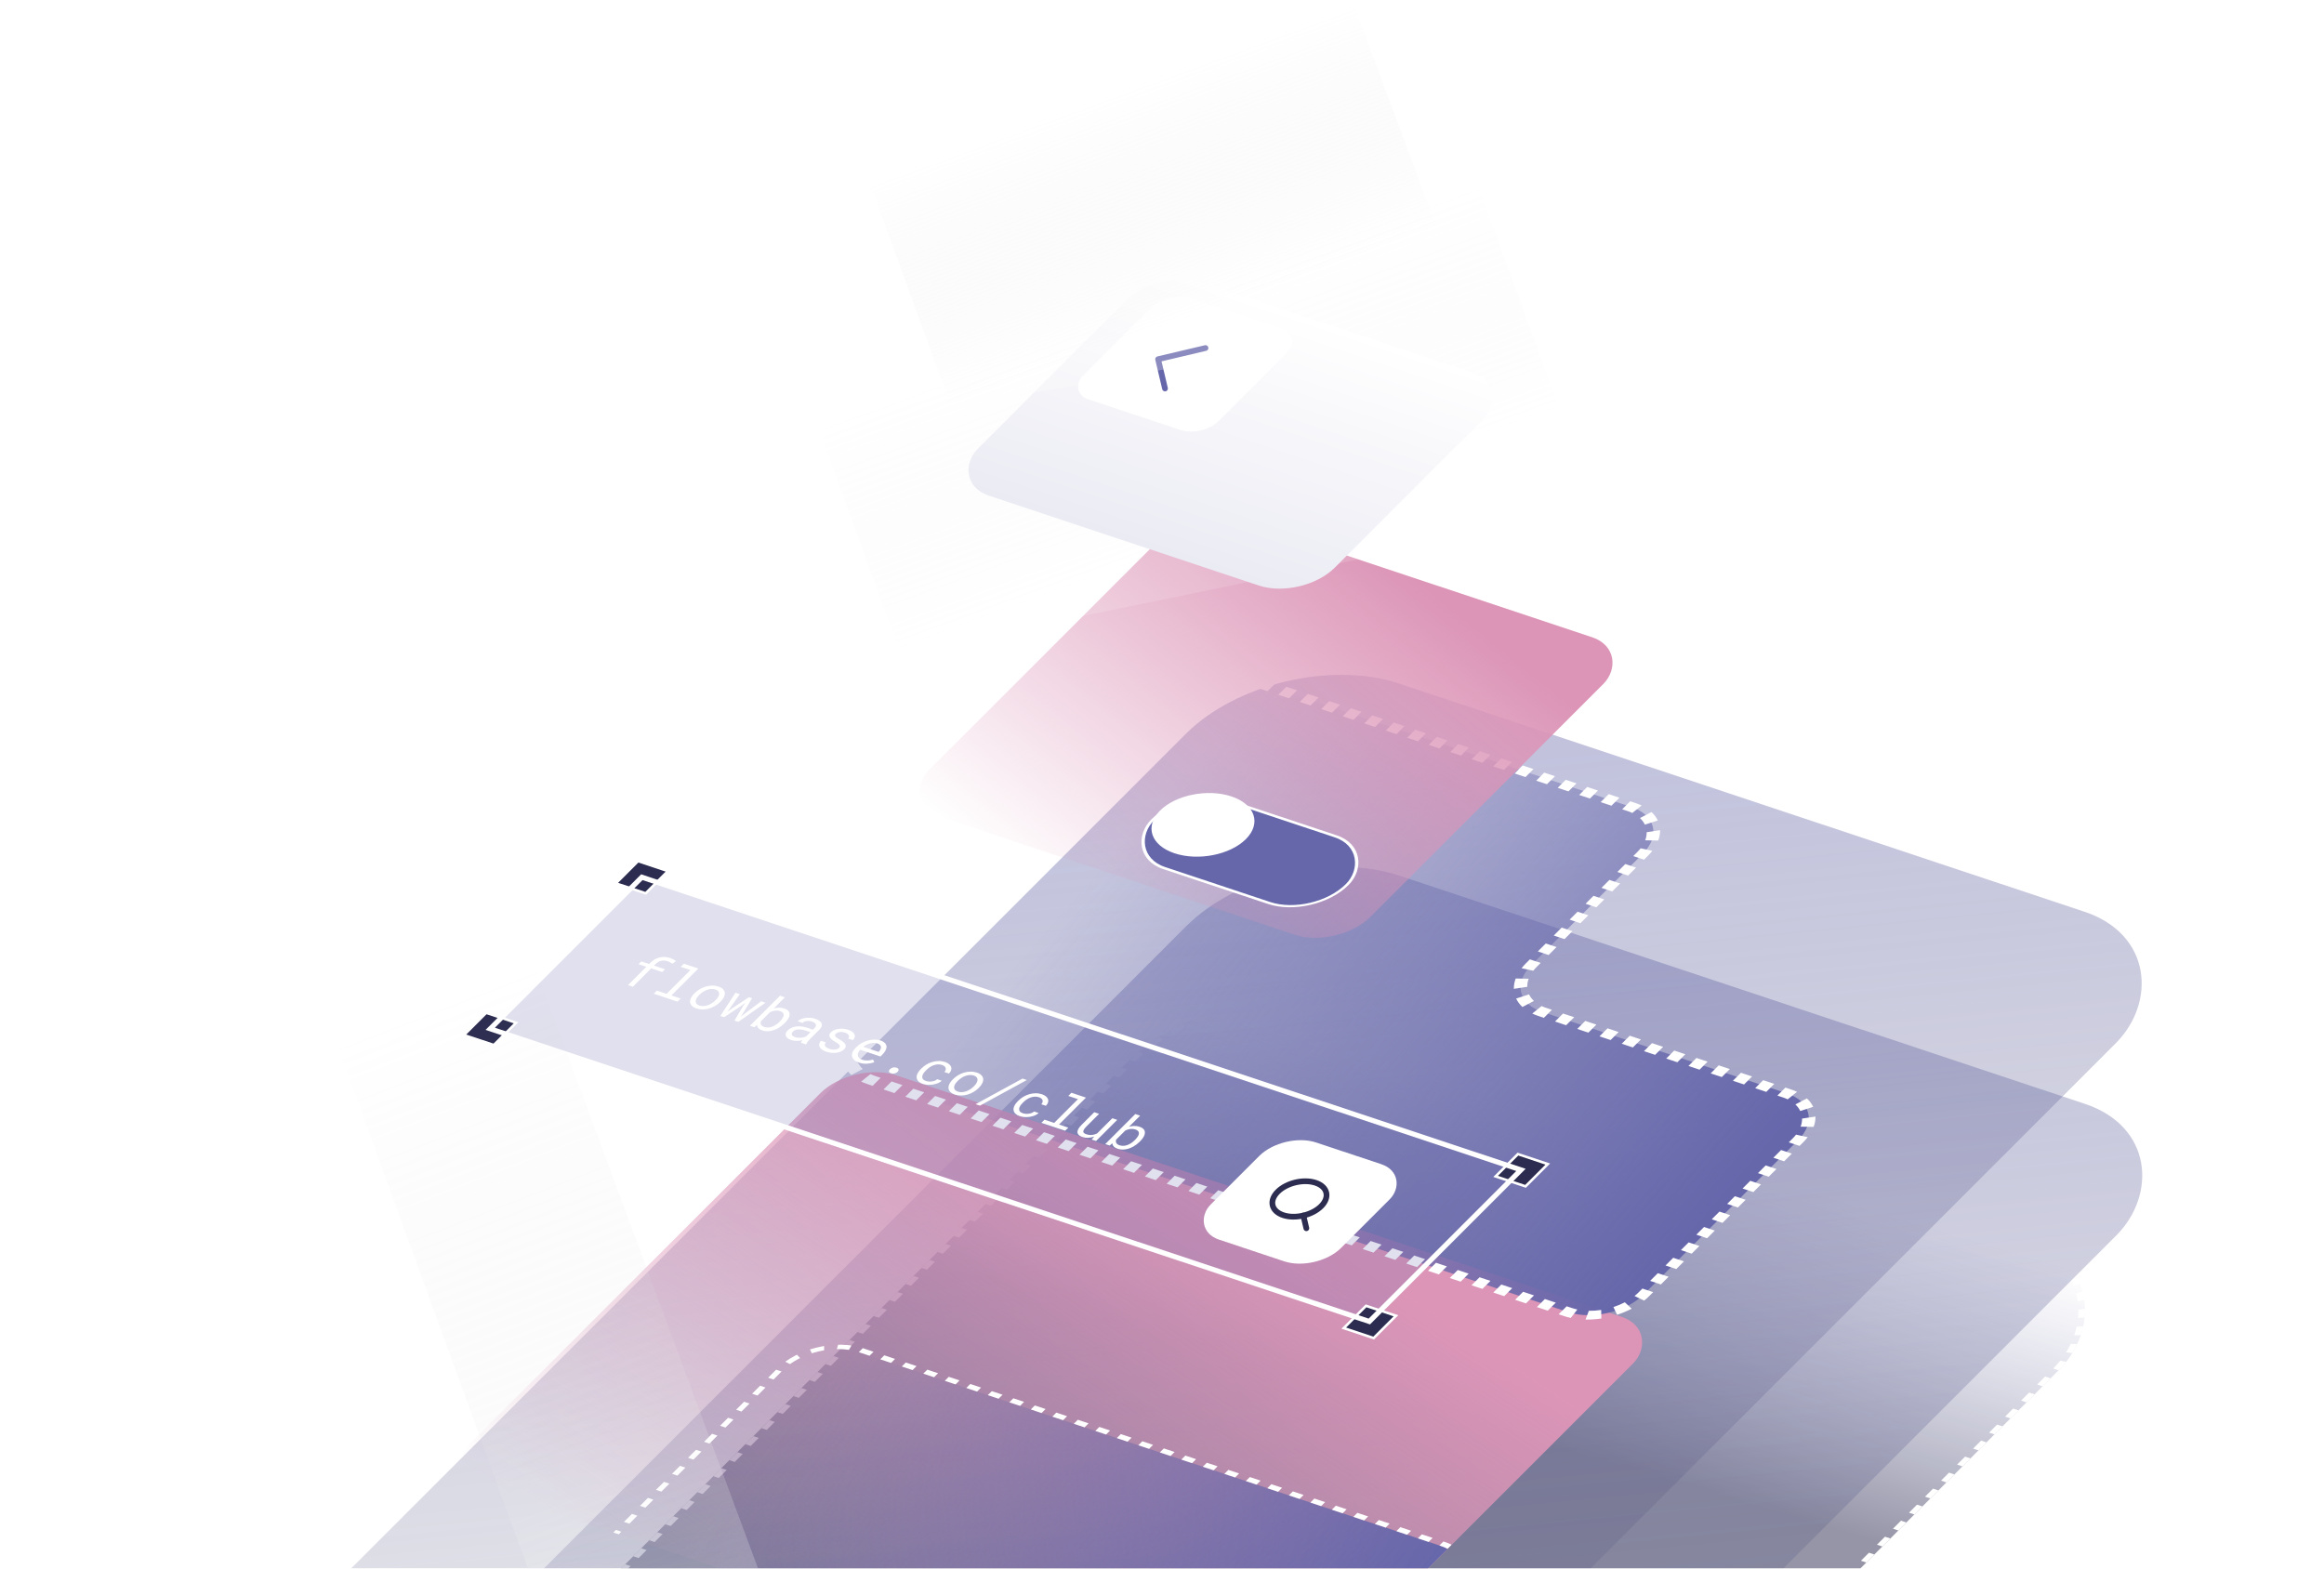 <svg width="400" height="270" viewBox="0 0 400 270" fill="none" xmlns="http://www.w3.org/2000/svg">
<g filter="url(#filter0_b_2_455)">
<rect width="168.629" height="282.744" rx="22.169" transform="matrix(0.949 0.316 -0.707 0.707 210.011 166.864)" fill="url(#paint0_linear_2_455)" fill-opacity="0.5"/>
<rect x="0.118" y="0.499" width="167.654" height="281.768" rx="21.681" transform="matrix(0.949 0.316 -0.707 0.707 210.37 166.973)" stroke="white" stroke-width="0.976" stroke-dasharray="1.95 1.95"/>
</g>
<g filter="url(#filter1_d_2_455)">
<g filter="url(#filter2_b_2_455)">
<rect width="168.629" height="282.744" rx="22.169" transform="matrix(0.949 0.316 -0.707 0.707 210.011 133.881)" fill="url(#paint1_linear_2_455)" fill-opacity="0.4"/>
</g>
</g>
<g filter="url(#filter3_d_2_455)">
<g filter="url(#filter4_b_2_455)">
<g clip-path="url(#clip0_2_455)">
<rect width="168.629" height="282.744" rx="22.169" transform="matrix(0.949 0.316 -0.707 0.707 210.011 100.898)" fill="url(#paint2_linear_2_455)" fill-opacity="0.4"/>
</g>
</g>
</g>
<g filter="url(#filter5_d_2_455)">
<g clip-path="url(#clip1_2_455)">
<rect width="147.357" height="100.745" rx="7.882" transform="matrix(0.949 0.316 -0.707 0.707 145.308 175.777)" fill="url(#paint3_linear_2_455)"/>
<g filter="url(#filter6_d_2_455)">
<rect width="121.432" height="63.309" rx="7.882" transform="matrix(0.949 0.316 -0.707 0.707 133.943 203.24)" fill="url(#paint4_linear_2_455)"/>
<rect x="-0.118" y="-0.499" width="122.408" height="64.285" rx="8.37" transform="matrix(0.949 0.316 -0.707 0.707 133.584 203.131)" stroke="white" stroke-width="0.976" stroke-dasharray="1.95 1.95"/>
</g>
</g>
</g>
<g filter="url(#filter7_d_2_455)">
<mask id="path-8-outside-1_2_455" maskUnits="userSpaceOnUse" x="135.304" y="94.953" width="207.602" height="115.795" fill="black">
<rect fill="white" x="135.304" y="94.953" width="207.602" height="115.795"/>
<path fill-rule="evenodd" clip-rule="evenodd" d="M277.846 127.474C280.925 124.397 280.074 120.788 275.944 119.412L213.056 98.466C208.926 97.091 203.081 98.47 200.002 101.547L143.169 158.333C140.09 161.41 140.942 165.02 145.072 166.395L265.02 206.346C269.15 207.721 274.994 206.342 278.074 203.265L304.593 176.767C307.673 173.69 306.821 170.081 302.691 168.705L260.587 154.682C256.457 153.306 255.605 149.697 258.685 146.62L277.846 127.474Z"/>
</mask>
<path fill-rule="evenodd" clip-rule="evenodd" d="M277.846 127.474C280.925 124.397 280.074 120.788 275.944 119.412L213.056 98.466C208.926 97.091 203.081 98.47 200.002 101.547L143.169 158.333C140.09 161.41 140.942 165.02 145.072 166.395L265.02 206.346C269.15 207.721 274.994 206.342 278.074 203.265L304.593 176.767C307.673 173.69 306.821 170.081 302.691 168.705L260.587 154.682C256.457 153.306 255.605 149.697 258.685 146.62L277.846 127.474Z" fill="url(#paint5_linear_2_455)"/>
<path d="M260.932 154.337C260.621 154.234 260.33 154.117 260.06 153.988L259.255 154.632C259.562 154.778 259.891 154.91 260.242 155.027L260.932 154.337ZM258.644 153.046C258.25 152.68 257.948 152.272 257.742 151.835L256.631 152.194C256.864 152.689 257.205 153.151 257.652 153.565L258.644 153.046ZM257.412 150.438C257.401 149.955 257.489 149.455 257.677 148.952L256.558 148.931C256.344 149.502 256.245 150.067 256.258 150.614L257.412 150.438ZM258.523 147.477C258.708 147.241 258.916 147.006 259.147 146.774L258.222 146.466C257.96 146.727 257.725 146.993 257.516 147.26L258.523 147.477ZM259.147 146.774L259.832 146.09L258.906 145.782L258.222 146.466L259.147 146.774ZM261.2 144.723L262.569 143.355L261.643 143.047L260.275 144.414L261.2 144.723ZM263.938 141.988L265.306 140.62L264.381 140.312L263.012 141.679L263.938 141.988ZM266.675 139.252L268.044 137.885L267.118 137.577L265.75 138.944L266.675 139.252ZM269.412 136.517L270.781 135.15L269.856 134.841L268.487 136.209L269.412 136.517ZM272.15 133.782L273.519 132.415L272.593 132.106L271.224 133.474L272.15 133.782ZM274.887 131.047L276.256 129.68L275.33 129.371L273.962 130.739L274.887 131.047ZM277.625 128.312L278.309 127.628L277.383 127.32L276.699 128.004L277.625 128.312ZM278.309 127.628C278.571 127.367 278.806 127.101 279.015 126.834L278.008 126.617C277.823 126.853 277.615 127.088 277.383 127.32L278.309 127.628ZM279.973 125.163C280.186 124.592 280.285 124.027 280.273 123.48L279.118 123.656C279.129 124.139 279.042 124.639 278.853 125.142L279.973 125.163ZM279.9 121.9C279.667 121.405 279.325 120.943 278.879 120.529L277.887 121.048C278.281 121.414 278.582 121.821 278.789 122.259L279.9 121.9ZM277.275 119.462C276.969 119.316 276.64 119.184 276.289 119.067L275.598 119.757C275.909 119.86 276.2 119.977 276.471 120.106L277.275 119.462ZM276.289 119.067L275.364 118.759L274.674 119.449L275.598 119.757L276.289 119.067ZM273.514 118.143L271.665 117.527L270.974 118.217L272.824 118.833L273.514 118.143ZM269.815 116.911L267.965 116.295L267.275 116.985L269.125 117.601L269.815 116.911ZM266.116 115.679L264.266 115.063L263.576 115.752L265.425 116.368L266.116 115.679ZM262.416 114.447L260.567 113.831L259.877 114.52L261.726 115.136L262.416 114.447ZM258.717 113.215L256.867 112.599L256.177 113.288L258.027 113.904L258.717 113.215ZM255.018 111.983L253.168 111.367L252.478 112.056L254.328 112.672L255.018 111.983ZM251.319 110.751L249.469 110.134L248.779 110.824L250.628 111.44L251.319 110.751ZM247.619 109.518L245.77 108.902L245.079 109.592L246.929 110.208L247.619 109.518ZM243.92 108.286L242.07 107.67L241.38 108.36L243.23 108.976L243.92 108.286ZM240.221 107.054L238.371 106.438L237.681 107.128L239.531 107.744L240.221 107.054ZM236.521 105.822L234.672 105.206L233.982 105.896L235.831 106.512L236.521 105.822ZM232.822 104.59L230.973 103.974L230.282 104.664L232.132 105.28L232.822 104.59ZM229.123 103.358L227.273 102.742L226.583 103.431L228.433 104.048L229.123 103.358ZM225.424 102.126L223.574 101.51L222.884 102.199L224.734 102.815L225.424 102.126ZM221.724 100.894L219.875 100.278L219.185 100.967L221.034 101.583L221.724 100.894ZM218.025 99.662L216.175 99.046L215.485 99.735L217.335 100.351L218.025 99.662ZM214.326 98.43L213.401 98.122L212.711 98.811L213.636 99.119L214.326 98.43ZM213.401 98.122C213.05 98.005 212.687 97.906 212.314 97.826L211.75 98.55C212.079 98.621 212.4 98.708 212.711 98.811L213.401 98.122ZM209.912 97.558C209.066 97.543 208.202 97.603 207.343 97.734L207.36 98.468C208.119 98.353 208.882 98.299 209.629 98.313L209.912 97.558ZM204.785 98.337C203.957 98.605 203.158 98.937 202.408 99.329L202.999 99.878C203.66 99.532 204.367 99.238 205.098 99.002L204.785 98.337ZM200.379 100.643C200.082 100.881 199.801 101.131 199.539 101.393L200.465 101.701C200.696 101.469 200.945 101.248 201.208 101.038L200.379 100.643ZM199.539 101.393L198.862 102.069L199.788 102.377L200.465 101.701L199.539 101.393ZM197.509 103.421L196.156 104.773L197.082 105.081L198.435 103.729L197.509 103.421ZM194.803 106.125L193.45 107.477L194.375 107.785L195.729 106.433L194.803 106.125ZM192.097 108.829L190.744 110.181L191.669 110.489L193.022 109.137L192.097 108.829ZM189.39 111.533L188.037 112.885L188.963 113.194L190.316 111.841L189.39 111.533ZM186.684 114.237L185.331 115.589L186.257 115.898L187.61 114.546L186.684 114.237ZM183.978 116.941L182.625 118.293L183.55 118.602L184.903 117.25L183.978 116.941ZM181.271 119.646L179.918 120.998L180.844 121.306L182.197 119.954L181.271 119.646ZM178.565 122.35L177.212 123.702L178.138 124.01L179.491 122.658L178.565 122.35ZM175.859 125.054L174.506 126.406L175.431 126.714L176.784 125.362L175.859 125.054ZM173.153 127.758L171.799 129.11L172.725 129.418L174.078 128.066L173.153 127.758ZM170.446 130.462L169.093 131.814L170.019 132.122L171.372 130.77L170.446 130.462ZM167.74 133.166L166.387 134.518L167.312 134.826L168.666 133.474L167.74 133.166ZM165.034 135.87L163.681 137.222L164.606 137.531L165.959 136.179L165.034 135.87ZM162.327 138.574L160.974 139.926L161.9 140.235L163.253 138.883L162.327 138.574ZM159.621 141.278L158.268 142.631L159.194 142.939L160.547 141.587L159.621 141.278ZM156.915 143.983L155.562 145.335L156.487 145.643L157.84 144.291L156.915 143.983ZM154.208 146.687L152.855 148.039L153.781 148.347L155.134 146.995L154.208 146.687ZM151.502 149.391L150.149 150.743L151.075 151.051L152.428 149.699L151.502 149.391ZM148.796 152.095L147.443 153.447L148.368 153.755L149.721 152.403L148.796 152.095ZM146.09 154.799L144.736 156.151L145.662 156.459L147.015 155.107L146.09 154.799ZM143.383 157.503L142.707 158.179L143.632 158.487L144.309 157.811L143.383 157.503ZM142.707 158.179C142.445 158.441 142.21 158.706 142.001 158.974L143.008 159.19C143.192 158.954 143.4 158.719 143.632 158.487L142.707 158.179ZM141.043 160.645C140.829 161.215 140.73 161.781 140.743 162.328L141.897 162.152C141.886 161.668 141.974 161.169 142.162 160.665L141.043 160.645ZM141.116 163.907C141.349 164.402 141.69 164.864 142.136 165.279L143.128 164.76C142.735 164.394 142.433 163.986 142.227 163.549L141.116 163.907ZM143.74 166.345C144.047 166.491 144.376 166.623 144.727 166.74L145.417 166.051C145.106 165.947 144.815 165.83 144.544 165.701L143.74 166.345ZM144.727 166.74L145.664 167.052L146.354 166.363L145.417 166.051L144.727 166.74ZM147.538 167.677L149.412 168.301L150.103 167.611L148.228 166.987L147.538 167.677ZM151.287 168.925L153.161 169.549L153.851 168.86L151.977 168.235L151.287 168.925ZM155.035 170.173L156.909 170.798L157.599 170.108L155.725 169.484L155.035 170.173ZM158.783 171.422L160.657 172.046L161.348 171.357L159.473 170.732L158.783 171.422ZM162.532 172.67L164.406 173.295L165.096 172.605L163.222 171.981L162.532 172.67ZM166.28 173.919L168.154 174.543L168.844 173.853L166.97 173.229L166.28 173.919ZM170.028 175.167L171.903 175.791L172.593 175.102L170.719 174.478L170.028 175.167ZM173.777 176.416L175.651 177.04L176.341 176.35L174.467 175.726L173.777 176.416ZM177.525 177.664L179.399 178.288L180.089 177.599L178.215 176.975L177.525 177.664ZM181.274 178.913L183.148 179.537L183.838 178.847L181.964 178.223L181.274 178.913ZM185.022 180.161L186.896 180.785L187.586 180.096L185.712 179.471L185.022 180.161ZM188.77 181.409L190.644 182.034L191.335 181.344L189.46 180.72L188.77 181.409ZM192.519 182.658L194.393 183.282L195.083 182.593L193.209 181.968L192.519 182.658ZM196.267 183.906L198.141 184.531L198.831 183.841L196.957 183.217L196.267 183.906ZM200.015 185.155L201.89 185.779L202.58 185.089L200.705 184.465L200.015 185.155ZM203.764 186.403L205.638 187.027L206.328 186.338L204.454 185.714L203.764 186.403ZM207.512 187.652L209.386 188.276L210.076 187.586L208.202 186.962L207.512 187.652ZM211.26 188.9L213.135 189.524L213.825 188.835L211.951 188.211L211.26 188.9ZM215.009 190.149L216.883 190.773L217.573 190.083L215.699 189.459L215.009 190.149ZM218.757 191.397L220.631 192.021L221.321 191.332L219.447 190.707L218.757 191.397ZM222.506 192.645L224.38 193.27L225.07 192.58L223.196 191.956L222.506 192.645ZM226.254 193.894L228.128 194.518L228.818 193.829L226.944 193.204L226.254 193.894ZM230.002 195.142L231.876 195.767L232.567 195.077L230.692 194.453L230.002 195.142ZM233.751 196.391L235.625 197.015L236.315 196.325L234.441 195.701L233.751 196.391ZM237.499 197.639L239.373 198.263L240.063 197.574L238.189 196.95L237.499 197.639ZM241.247 198.888L243.122 199.512L243.812 198.822L241.937 198.198L241.247 198.888ZM244.996 200.136L246.87 200.76L247.56 200.071L245.686 199.447L244.996 200.136ZM248.744 201.385L250.618 202.009L251.308 201.319L249.434 200.695L248.744 201.385ZM252.492 202.633L254.367 203.257L255.057 202.568L253.183 201.943L252.492 202.633ZM256.241 203.881L258.115 204.506L258.805 203.816L256.931 203.192L256.241 203.881ZM259.989 205.13L261.863 205.754L262.554 205.065L260.679 204.44L259.989 205.13ZM263.738 206.378L264.675 206.69L265.365 206.001L264.428 205.689L263.738 206.378ZM264.675 206.69C265.026 206.807 265.389 206.906 265.761 206.986L266.326 206.262C265.997 206.191 265.676 206.104 265.365 206.001L264.675 206.69ZM268.164 207.254C269.01 207.269 269.873 207.209 270.733 207.078L270.716 206.344C269.956 206.459 269.193 206.513 268.447 206.499L268.164 207.254ZM273.291 206.475C274.118 206.207 274.918 205.875 275.667 205.483L275.077 204.934C274.415 205.28 273.709 205.574 272.978 205.81L273.291 206.475ZM277.697 204.169C277.994 203.931 278.275 203.681 278.537 203.419L277.611 203.111C277.379 203.343 277.131 203.564 276.868 203.774L277.697 204.169ZM278.537 203.419L279.2 202.757L278.274 202.449L277.611 203.111L278.537 203.419ZM280.526 201.432L281.852 200.107L280.926 199.799L279.6 201.124L280.526 201.432ZM283.178 198.782L284.504 197.457L283.578 197.149L282.252 198.474L283.178 198.782ZM285.83 196.132L287.155 194.807L286.23 194.499L284.904 195.824L285.83 196.132ZM288.481 193.483L289.807 192.158L288.882 191.849L287.556 193.174L288.481 193.483ZM291.133 190.833L292.459 189.508L291.534 189.2L290.208 190.525L291.133 190.833ZM293.785 188.183L295.111 186.858L294.186 186.55L292.86 187.875L293.785 188.183ZM296.437 185.533L297.763 184.208L296.838 183.9L295.512 185.225L296.437 185.533ZM299.089 182.883L300.415 181.559L299.489 181.25L298.164 182.575L299.089 182.883ZM301.741 180.234L303.067 178.909L302.141 178.6L300.815 179.925L301.741 180.234ZM304.393 177.584L305.056 176.921L304.13 176.613L303.467 177.276L304.393 177.584ZM305.056 176.921C305.318 176.66 305.553 176.394 305.762 176.127L304.755 175.91C304.57 176.147 304.362 176.381 304.13 176.613L305.056 176.921ZM306.72 174.456C306.933 173.886 307.032 173.32 307.02 172.773L305.865 172.949C305.876 173.432 305.789 173.932 305.6 174.435L306.72 174.456ZM306.647 171.193C306.414 170.698 306.072 170.237 305.626 169.822L304.634 170.341C305.028 170.707 305.33 171.115 305.536 171.552L306.647 171.193ZM304.022 168.756C303.716 168.61 303.387 168.477 303.036 168.36L302.346 169.05C302.657 169.154 302.948 169.271 303.218 169.4L304.022 168.756ZM303.036 168.36L302.079 168.042L301.389 168.731L302.346 169.05L303.036 168.36ZM300.165 167.404L298.251 166.767L297.561 167.456L299.475 168.094L300.165 167.404ZM296.337 166.129L294.424 165.492L293.734 166.182L295.647 166.819L296.337 166.129ZM292.51 164.855L290.596 164.217L289.906 164.907L291.82 165.544L292.51 164.855ZM288.682 163.58L286.768 162.942L286.078 163.632L287.992 164.269L288.682 163.58ZM284.855 162.305L282.941 161.668L282.251 162.357L284.165 162.995L284.855 162.305ZM281.027 161.03L279.113 160.393L278.423 161.082L280.337 161.72L281.027 161.03ZM277.199 159.755L275.286 159.118L274.596 159.807L276.509 160.445L277.199 159.755ZM273.372 158.48L271.458 157.843L270.768 158.533L272.682 159.17L273.372 158.48ZM269.544 157.206L267.63 156.568L266.94 157.258L268.854 157.895L269.544 157.206ZM265.717 155.931L263.803 155.293L263.113 155.983L265.027 156.62L265.717 155.931ZM261.889 154.656L260.932 154.337L260.242 155.027L261.199 155.346L261.889 154.656ZM261.277 153.992C260.986 153.896 260.714 153.786 260.462 153.666L258.853 154.954C259.178 155.108 259.526 155.248 259.897 155.372L261.277 153.992ZM259.14 152.787C258.772 152.445 258.49 152.064 258.298 151.656L256.075 152.374C256.322 152.897 256.683 153.386 257.156 153.825L259.14 152.787ZM257.99 150.351C257.979 149.899 258.061 149.432 258.237 148.962L255.998 148.921C255.772 149.525 255.668 150.123 255.681 150.702L257.99 150.351ZM259.027 147.585C259.199 147.364 259.393 147.145 259.61 146.928L257.759 146.312C257.482 146.588 257.233 146.869 257.012 147.152L259.027 147.585ZM259.61 146.928L260.295 146.244L258.443 145.628L257.759 146.312L259.61 146.928ZM261.663 144.877L263.032 143.509L261.181 142.893L259.812 144.26L261.663 144.877ZM264.401 142.142L265.769 140.774L263.918 140.158L262.549 141.525L264.401 142.142ZM267.138 139.407L268.507 138.039L266.655 137.422L265.287 138.79L267.138 139.407ZM269.875 136.672L271.244 135.304L269.393 134.687L268.024 136.055L269.875 136.672ZM272.613 133.936L273.981 132.569L272.13 131.952L270.761 133.32L272.613 133.936ZM275.35 131.201L276.719 129.834L274.867 129.217L273.499 130.585L275.35 131.201ZM278.087 128.466L278.772 127.782L276.92 127.166L276.236 127.85L278.087 128.466ZM278.772 127.782C279.048 127.506 279.297 127.225 279.518 126.942L277.504 126.509C277.332 126.73 277.137 126.949 276.92 127.166L278.772 127.782ZM280.532 125.173C280.759 124.569 280.863 123.971 280.85 123.392L278.541 123.743C278.551 124.195 278.47 124.662 278.294 125.132L280.532 125.173ZM280.455 121.72C280.209 121.197 279.847 120.708 279.375 120.269L277.391 121.307C277.759 121.649 278.04 122.03 278.233 122.438L280.455 121.72ZM277.677 119.14C277.353 118.986 277.005 118.846 276.634 118.722L275.253 120.102C275.544 120.198 275.816 120.308 276.069 120.428L277.677 119.14ZM276.634 118.722L275.709 118.414L274.329 119.794L275.253 120.102L276.634 118.722ZM273.859 117.798L272.01 117.182L270.629 118.561L272.479 119.177L273.859 117.798ZM270.16 116.566L268.31 115.95L266.93 117.329L268.78 117.945L270.16 116.566ZM266.461 115.334L264.611 114.718L263.231 116.097L265.08 116.713L266.461 115.334ZM262.761 114.102L260.912 113.486L259.532 114.865L261.381 115.481L262.761 114.102ZM259.062 112.87L257.213 112.254L255.832 113.633L257.682 114.249L259.062 112.87ZM255.363 111.638L253.513 111.022L252.133 112.401L253.983 113.017L255.363 111.638ZM251.664 110.406L249.814 109.79L248.434 111.169L250.283 111.785L251.664 110.406ZM247.964 109.174L246.115 108.558L244.734 109.937L246.584 110.553L247.964 109.174ZM244.265 107.942L242.415 107.325L241.035 108.705L242.885 109.321L244.265 107.942ZM240.566 106.709L238.716 106.093L237.336 107.473L239.186 108.089L240.566 106.709ZM236.867 105.477L235.017 104.861L233.637 106.24L235.486 106.857L236.867 105.477ZM233.167 104.245L231.318 103.629L229.937 105.008L231.787 105.624L233.167 104.245ZM229.468 103.013L227.618 102.397L226.238 103.776L228.088 104.392L229.468 103.013ZM225.769 101.781L223.919 101.165L222.539 102.544L224.388 103.16L225.769 101.781ZM222.069 100.549L220.22 99.933L218.84 101.312L220.689 101.928L222.069 100.549ZM218.37 99.317L216.521 98.701L215.14 100.08L216.99 100.696L218.37 99.317ZM214.671 98.085L213.746 97.777L212.366 99.156L213.291 99.464L214.671 98.085ZM213.746 97.777C213.375 97.653 212.991 97.549 212.597 97.465L211.467 98.912C211.775 98.978 212.075 99.059 212.366 99.156L213.746 97.777ZM210.053 97.181C209.158 97.164 208.244 97.228 207.335 97.366L207.368 98.836C208.078 98.728 208.791 98.678 209.487 98.691L210.053 97.181ZM204.628 98.005C203.753 98.288 202.906 98.639 202.113 99.054L203.294 100.152C203.912 99.829 204.572 99.555 205.255 99.334L204.628 98.005ZM199.965 100.445C199.65 100.697 199.353 100.962 199.076 101.239L200.927 101.855C201.144 101.638 201.377 101.432 201.622 101.235L199.965 100.445ZM199.076 101.239L198.4 101.915L200.251 102.531L200.927 101.855L199.076 101.239ZM197.046 103.267L195.693 104.619L197.545 105.235L198.898 103.883L197.046 103.267ZM194.34 105.971L192.987 107.323L194.838 107.939L196.191 106.587L194.34 105.971ZM191.634 108.675L190.281 110.027L192.132 110.644L193.485 109.292L191.634 108.675ZM188.928 111.379L187.574 112.731L189.426 113.348L190.779 111.996L188.928 111.379ZM186.221 114.083L184.868 115.435L186.719 116.052L188.073 114.7L186.221 114.083ZM183.515 116.787L182.162 118.139L184.013 118.756L185.366 117.404L183.515 116.787ZM180.809 119.491L179.456 120.843L181.307 121.46L182.66 120.108L180.809 119.491ZM178.102 122.196L176.749 123.548L178.6 124.164L179.954 122.812L178.102 122.196ZM175.396 124.9L174.043 126.252L175.894 126.868L177.247 125.516L175.396 124.9ZM172.69 127.604L171.337 128.956L173.188 129.572L174.541 128.22L172.69 127.604ZM169.983 130.308L168.63 131.66L170.482 132.276L171.835 130.924L169.983 130.308ZM167.277 133.012L165.924 134.364L167.775 134.981L169.128 133.629L167.277 133.012ZM164.571 135.716L163.218 137.068L165.069 137.685L166.422 136.333L164.571 135.716ZM161.865 138.42L160.511 139.772L162.363 140.389L163.716 139.037L161.865 138.42ZM159.158 141.124L157.805 142.476L159.656 143.093L161.009 141.741L159.158 141.124ZM156.452 143.828L155.099 145.18L156.95 145.797L158.303 144.445L156.452 143.828ZM153.746 146.533L152.392 147.885L154.244 148.501L155.597 147.149L153.746 146.533ZM151.039 149.237L149.686 150.589L151.537 151.205L152.891 149.853L151.039 149.237ZM148.333 151.941L146.98 153.293L148.831 153.909L150.184 152.557L148.333 151.941ZM145.627 154.645L144.274 155.997L146.125 156.614L147.478 155.261L145.627 154.645ZM142.92 157.349L142.244 158.025L144.095 158.642L144.772 157.966L142.92 157.349ZM142.244 158.025C141.967 158.302 141.718 158.582 141.497 158.866L143.512 159.299C143.684 159.078 143.878 158.858 144.095 158.642L142.244 158.025ZM140.483 160.634C140.257 161.238 140.152 161.837 140.166 162.415L142.474 162.064C142.464 161.612 142.546 161.146 142.722 160.676L140.483 160.634ZM140.56 164.087C140.807 164.61 141.168 165.099 141.64 165.538L143.625 164.5C143.257 164.159 142.975 163.778 142.782 163.369L140.56 164.087ZM143.338 166.667C143.663 166.821 144.011 166.961 144.382 167.085L145.762 165.706C145.471 165.609 145.199 165.5 144.946 165.379L143.338 166.667ZM144.382 167.085L145.319 167.397L146.699 166.018L145.762 165.706L144.382 167.085ZM147.193 168.021L149.067 168.646L150.448 167.266L148.573 166.642L147.193 168.021ZM150.941 169.27L152.816 169.894L154.196 168.515L152.322 167.891L150.941 169.27ZM154.69 170.518L156.564 171.142L157.944 169.763L156.07 169.139L154.69 170.518ZM158.438 171.767L160.312 172.391L161.693 171.012L159.818 170.387L158.438 171.767ZM162.187 173.015L164.061 173.639L165.441 172.26L163.567 171.636L162.187 173.015ZM165.935 174.264L167.809 174.888L169.189 173.509L167.315 172.884L165.935 174.264ZM169.683 175.512L171.558 176.136L172.938 174.757L171.064 174.133L169.683 175.512ZM173.432 176.76L175.306 177.385L176.686 176.006L174.812 175.381L173.432 176.76ZM177.18 178.009L179.054 178.633L180.435 177.254L178.56 176.63L177.18 178.009ZM180.928 179.257L182.803 179.882L184.183 178.502L182.309 177.878L180.928 179.257ZM184.677 180.506L186.551 181.13L187.931 179.751L186.057 179.127L184.677 180.506ZM188.425 181.754L190.299 182.378L191.68 180.999L189.805 180.375L188.425 181.754ZM192.174 183.003L194.048 183.627L195.428 182.248L193.554 181.624L192.174 183.003ZM195.922 184.251L197.796 184.875L199.176 183.496L197.302 182.872L195.922 184.251ZM199.67 185.5L201.544 186.124L202.925 184.745L201.051 184.12L199.67 185.5ZM203.419 186.748L205.293 187.372L206.673 185.993L204.799 185.369L203.419 186.748ZM207.167 187.996L209.041 188.621L210.421 187.242L208.547 186.617L207.167 187.996ZM210.915 189.245L212.79 189.869L214.17 188.49L212.296 187.866L210.915 189.245ZM214.664 190.493L216.538 191.118L217.918 189.738L216.044 189.114L214.664 190.493ZM218.412 191.742L220.286 192.366L221.667 190.987L219.792 190.363L218.412 191.742ZM222.16 192.99L224.035 193.614L225.415 192.235L223.541 191.611L222.16 192.99ZM225.909 194.239L227.783 194.863L229.163 193.484L227.289 192.86L225.909 194.239ZM229.657 195.487L231.531 196.111L232.912 194.732L231.037 194.108L229.657 195.487ZM233.406 196.736L235.28 197.36L236.66 195.981L234.786 195.356L233.406 196.736ZM237.154 197.984L239.028 198.608L240.408 197.229L238.534 196.605L237.154 197.984ZM240.902 199.232L242.776 199.857L244.157 198.478L242.283 197.853L240.902 199.232ZM244.651 200.481L246.525 201.105L247.905 199.726L246.031 199.102L244.651 200.481ZM248.399 201.729L250.273 202.354L251.653 200.974L249.779 200.35L248.399 201.729ZM252.147 202.978L254.022 203.602L255.402 202.223L253.528 201.599L252.147 202.978ZM255.896 204.226L257.77 204.85L259.15 203.471L257.276 202.847L255.896 204.226ZM259.644 205.475L261.518 206.099L262.899 204.72L261.024 204.096L259.644 205.475ZM263.392 206.723L264.33 207.035L265.71 205.656L264.773 205.344L263.392 206.723ZM264.33 207.035C264.701 207.159 265.085 207.263 265.479 207.348L266.608 205.9C266.301 205.834 266.001 205.753 265.71 205.656L264.33 207.035ZM268.023 207.631C268.918 207.648 269.832 207.584 270.741 207.446L270.708 205.976C269.998 206.084 269.285 206.134 268.588 206.121L268.023 207.631ZM273.448 206.807C274.323 206.524 275.169 206.173 275.963 205.758L274.781 204.66C274.164 204.983 273.504 205.257 272.821 205.478L273.448 206.807ZM278.111 204.367C278.426 204.115 278.723 203.85 278.999 203.573L277.148 202.957C276.931 203.174 276.699 203.38 276.454 203.577L278.111 204.367ZM278.999 203.573L279.662 202.911L277.811 202.294L277.148 202.957L278.999 203.573ZM280.988 201.586L282.314 200.261L280.463 199.645L279.137 200.97L280.988 201.586ZM283.64 198.936L284.966 197.611L283.115 196.995L281.789 198.32L283.64 198.936ZM286.292 196.287L287.618 194.962L285.767 194.345L284.441 195.67L286.292 196.287ZM288.944 193.637L290.27 192.312L288.419 191.695L287.093 193.02L288.944 193.637ZM291.596 190.987L292.922 189.662L291.071 189.045L289.745 190.37L291.596 190.987ZM294.248 188.337L295.574 187.012L293.723 186.396L292.397 187.721L294.248 188.337ZM296.9 185.687L298.226 184.362L296.375 183.746L295.049 185.071L296.9 185.687ZM299.552 183.038L300.878 181.713L299.027 181.096L297.701 182.421L299.552 183.038ZM302.204 180.388L303.53 179.063L301.679 178.446L300.353 179.771L302.204 180.388ZM304.856 177.738L305.519 177.076L303.668 176.459L303.005 177.121L304.856 177.738ZM305.519 177.076C305.796 176.799 306.044 176.518 306.265 176.235L304.251 175.802C304.079 176.023 303.884 176.242 303.668 176.459L305.519 177.076ZM307.279 174.466C307.506 173.862 307.61 173.264 307.597 172.685L305.288 173.037C305.298 173.488 305.217 173.955 305.041 174.425L307.279 174.466ZM307.203 171.014C306.956 170.49 306.595 170.001 306.122 169.563L304.138 170.6C304.506 170.942 304.787 171.323 304.98 171.732L307.203 171.014ZM304.424 168.434C304.1 168.279 303.752 168.139 303.381 168.016L302.001 169.395C302.291 169.492 302.563 169.601 302.816 169.722L304.424 168.434ZM303.381 168.016L302.424 167.697L301.044 169.076L302.001 169.395L303.381 168.016ZM300.51 167.06L298.596 166.422L297.216 167.801L299.13 168.439L300.51 167.06ZM296.683 165.785L294.769 165.147L293.388 166.526L295.302 167.164L296.683 165.785ZM292.855 164.51L290.941 163.872L289.561 165.252L291.475 165.889L292.855 164.51ZM289.027 163.235L287.114 162.598L285.733 163.977L287.647 164.614L289.027 163.235ZM285.2 161.96L283.286 161.323L281.906 162.702L283.819 163.339L285.2 161.96ZM281.372 160.685L279.458 160.048L278.078 161.427L279.992 162.065L281.372 160.685ZM277.545 159.411L275.631 158.773L274.25 160.152L276.164 160.79L277.545 159.411ZM273.717 158.136L271.803 157.498L270.423 158.877L272.337 159.515L273.717 158.136ZM269.889 156.861L267.976 156.223L266.595 157.603L268.509 158.24L269.889 156.861ZM266.062 155.586L264.148 154.949L262.768 156.328L264.681 156.965L266.062 155.586ZM262.234 154.311L261.277 153.992L259.897 155.372L260.854 155.69L262.234 154.311Z" fill="white" mask="url(#path-8-outside-1_2_455)"/>
</g>
<g filter="url(#filter8_d_2_455)">
<rect width="80.042" height="72.427" rx="7.882" transform="matrix(0.949 0.316 -0.707 0.707 203.114 62.5)" fill="url(#paint6_linear_2_455)"/>
<g filter="url(#filter9_d_2_455)">
<rect x="0.059" y="0.249" width="35.272" height="16.226" rx="8.113" transform="matrix(0.949 0.316 -0.707 0.707 201.815 108.829)" fill="#6667AB" stroke="white" stroke-width="0.488"/>
</g>
<g filter="url(#filter10_d_2_455)">
<ellipse rx="7.781" ry="6.924" transform="matrix(0.949 0.316 -0.707 0.707 204.613 116.62)" fill="white"/>
</g>
</g>
<path d="M155 112.484L140.548 72.807L254.227 31.587L274.792 87.853L155 112.484Z" fill="url(#paint7_linear_2_455)"/>
<g filter="url(#filter11_d_2_455)">
<rect width="64.754" height="51.883" rx="7.882" transform="matrix(0.949 0.316 -0.707 0.707 196.955 33.948)" fill="url(#paint8_linear_2_455)"/>
<g filter="url(#filter12_d_2_455)">
<g clip-path="url(#clip2_2_455)">
<rect width="24.632" height="24.632" rx="3.941" transform="matrix(0.949 0.316 -0.707 0.707 198.546 36.902)" fill="white"/>
<path d="M198.078 53.702L196.889 48.663L205.047 46.738" stroke="#6667AB" stroke-width="0.985" stroke-linecap="round" stroke-linejoin="round"/>
</g>
</g>
</g>
<g filter="url(#filter13_d_2_455)">
<g filter="url(#filter14_b_2_455)">
<rect width="159.44" height="36.91" transform="matrix(0.949 0.316 -0.707 0.707 108.034 138.804)" fill="#6667AB" fill-opacity="0.2"/>
<rect x="0.059" y="0.249" width="5.424" height="5.424" transform="matrix(0.949 0.316 -0.707 0.707 107.501 135.835)" fill="#2B2C4F" stroke="white" stroke-width="0.488"/>
<rect x="0.059" y="0.249" width="5.424" height="5.424" transform="matrix(0.949 0.316 -0.707 0.707 258.937 186.273)" fill="#2B2C4F" stroke="white" stroke-width="0.488"/>
<rect x="0.059" y="0.249" width="5.424" height="5.424" transform="matrix(0.949 0.316 -0.707 0.707 232.8 212.389)" fill="#2B2C4F" stroke="white" stroke-width="0.488"/>
<rect x="0.059" y="0.249" width="5.424" height="5.424" transform="matrix(0.949 0.316 -0.707 0.707 81.365 161.951)" fill="#2B2C4F" stroke="white" stroke-width="0.488"/>
<path d="M105.646 157.383L106.487 157.663L109.651 154.501L111.536 155.129L112.017 154.647L110.133 154.02L110.389 153.764C110.542 153.611 110.701 153.486 110.867 153.389C111.035 153.292 111.207 153.225 111.381 153.187C111.547 153.15 111.72 153.138 111.898 153.153C112.082 153.166 112.268 153.204 112.458 153.268C112.645 153.33 112.807 153.4 112.945 153.479C113.089 153.557 113.206 153.632 113.298 153.705L113.913 153.223C113.851 153.181 113.787 153.142 113.723 153.105C113.661 153.067 113.598 153.029 113.534 152.993C113.436 152.939 113.332 152.888 113.223 152.84C113.117 152.79 113.004 152.745 112.883 152.704C112.594 152.608 112.301 152.551 112.006 152.533C111.71 152.516 111.42 152.539 111.135 152.603C110.847 152.665 110.568 152.77 110.297 152.916C110.031 153.061 109.782 153.25 109.548 153.484L109.292 153.74L107.945 153.291L107.463 153.773L108.81 154.221L105.646 157.383ZM115.265 153.691L114.722 154.233L116.385 154.787L112.291 158.878L110.628 158.324L110.089 158.863L114.184 160.226L114.723 159.688L113.127 159.156L117.764 154.523L115.265 153.691ZM117.139 158.737L117.064 158.811C116.802 159.074 116.609 159.334 116.487 159.593C116.365 159.851 116.317 160.096 116.343 160.326C116.367 160.556 116.469 160.763 116.649 160.949C116.831 161.135 117.096 161.286 117.443 161.402C117.786 161.516 118.142 161.572 118.511 161.569C118.879 161.566 119.243 161.513 119.602 161.412C119.958 161.309 120.3 161.162 120.627 160.972C120.954 160.781 121.249 160.555 121.512 160.292L121.586 160.218C121.849 159.955 122.041 159.695 122.163 159.436C122.288 159.175 122.338 158.93 122.315 158.701C122.288 158.471 122.183 158.262 122.001 158.076C121.823 157.888 121.561 157.736 121.214 157.621C120.871 157.506 120.514 157.452 120.143 157.457C119.774 157.46 119.412 157.513 119.056 157.616C118.697 157.718 118.353 157.865 118.023 158.057C117.696 158.248 117.401 158.474 117.139 158.737ZM117.901 159.089L117.975 159.015C118.152 158.838 118.35 158.678 118.569 158.536C118.791 158.391 119.022 158.276 119.263 158.192C119.501 158.107 119.742 158.057 119.985 158.042C120.231 158.025 120.47 158.055 120.702 158.133C120.934 158.21 121.099 158.314 121.197 158.445C121.3 158.575 121.348 158.722 121.342 158.884C121.333 159.046 121.275 159.218 121.168 159.401C121.067 159.583 120.927 159.762 120.75 159.94L120.676 160.014C120.496 160.193 120.295 160.355 120.074 160.5C119.855 160.643 119.627 160.757 119.389 160.842C119.147 160.926 118.904 160.975 118.657 160.989C118.413 161.004 118.177 160.973 117.948 160.897C117.716 160.819 117.549 160.716 117.446 160.586C117.343 160.456 117.296 160.31 117.305 160.148C117.311 159.986 117.366 159.814 117.471 159.633C117.578 159.45 117.721 159.269 117.901 159.089ZM121.546 162.679L122.206 162.898L125.195 160.917L125.883 160.392L125.443 161L123.973 163.487L124.633 163.707L129.319 160.41L128.577 160.163L125.71 162.305L125.015 162.837L125.457 162.221L127.004 159.639L126.467 159.46L123.36 161.523L122.715 162.004L123.138 161.449L124.894 158.936L124.153 158.689L121.546 162.679ZM132.562 163.973L132.633 163.902C132.824 163.711 132.984 163.523 133.112 163.339C133.243 163.152 133.338 162.974 133.399 162.806C133.446 162.654 133.469 162.51 133.468 162.375C133.469 162.238 133.44 162.112 133.383 161.997C133.314 161.872 133.213 161.759 133.078 161.657C132.943 161.555 132.77 161.469 132.559 161.399C132.39 161.343 132.221 161.303 132.052 161.28C131.882 161.256 131.714 161.248 131.546 161.255C131.411 161.261 131.275 161.277 131.137 161.303C131.001 161.326 130.865 161.359 130.731 161.401L132.652 159.482L131.816 159.203L126.64 164.375L127.408 164.631L127.863 164.23C127.866 164.3 127.876 164.366 127.893 164.429C127.911 164.492 127.935 164.552 127.965 164.61C128.032 164.728 128.132 164.835 128.266 164.93C128.402 165.026 128.576 165.11 128.787 165.18C128.971 165.241 129.158 165.281 129.348 165.3C129.541 165.319 129.735 165.321 129.928 165.304C130.199 165.278 130.466 165.22 130.728 165.131C130.996 165.04 131.254 164.924 131.504 164.783C131.692 164.675 131.875 164.553 132.051 164.417C132.232 164.28 132.403 164.132 132.562 163.973ZM131.797 163.624L131.726 163.694C131.618 163.802 131.504 163.904 131.382 164.002C131.261 164.099 131.136 164.186 131.006 164.263C130.839 164.366 130.667 164.452 130.489 164.521C130.311 164.591 130.13 164.637 129.947 164.659C129.807 164.679 129.666 164.683 129.525 164.672C129.385 164.658 129.247 164.628 129.108 164.582C128.963 164.534 128.844 164.476 128.751 164.409C128.659 164.34 128.591 164.263 128.547 164.18C128.502 164.096 128.475 164.008 128.468 163.915C128.465 163.822 128.477 163.725 128.503 163.627L130.097 162.034C130.23 161.97 130.365 161.917 130.505 161.873C130.65 161.829 130.797 161.797 130.945 161.777C131.088 161.759 131.233 161.757 131.38 161.77C131.53 161.781 131.677 161.81 131.822 161.858C131.954 161.903 132.064 161.954 132.15 162.013C132.236 162.071 132.302 162.135 132.349 162.205C132.419 162.303 132.449 162.416 132.437 162.544C132.426 162.672 132.388 162.804 132.323 162.941C132.266 163.051 132.191 163.164 132.099 163.28C132.012 163.394 131.911 163.509 131.797 163.624ZM135.408 167.295L136.28 167.586L136.334 167.532C136.381 167.413 136.456 167.281 136.561 167.136C136.668 166.989 136.782 166.855 136.903 166.734L138.598 165.04C138.803 164.836 138.932 164.641 138.985 164.455C139.038 164.27 139.031 164.096 138.963 163.936C138.889 163.777 138.758 163.633 138.569 163.504C138.383 163.373 138.151 163.262 137.874 163.169C137.569 163.068 137.265 163.009 136.961 162.991C136.66 162.975 136.377 162.989 136.11 163.035C135.838 163.082 135.592 163.155 135.374 163.253C135.159 163.351 134.983 163.467 134.847 163.598L135.688 163.878C135.764 163.802 135.862 163.737 135.979 163.683C136.103 163.628 136.235 163.59 136.377 163.569C136.519 163.547 136.671 163.542 136.832 163.554C136.996 163.567 137.161 163.601 137.326 163.656C137.504 163.715 137.647 163.785 137.755 163.866C137.866 163.948 137.941 164.036 137.98 164.129C138.016 164.225 138.018 164.326 137.984 164.432C137.951 164.537 137.879 164.645 137.769 164.755L137.483 165.041L136.57 164.737C136.229 164.624 135.896 164.546 135.569 164.503C135.245 164.461 134.936 164.457 134.642 164.49C134.345 164.526 134.067 164.601 133.808 164.715C133.552 164.831 133.324 164.988 133.124 165.188C132.971 165.34 132.868 165.496 132.813 165.655C132.764 165.812 132.767 165.962 132.82 166.106C132.868 166.25 132.968 166.385 133.119 166.511C133.274 166.637 133.481 166.744 133.74 166.83C133.9 166.883 134.063 166.921 134.229 166.943C134.396 166.966 134.563 166.977 134.733 166.976C134.899 166.975 135.061 166.963 135.22 166.941C135.382 166.92 135.536 166.892 135.683 166.857C135.616 166.937 135.555 167.015 135.502 167.093C135.453 167.17 135.422 167.237 135.408 167.295ZM134.405 166.328C134.242 166.274 134.115 166.211 134.023 166.138C133.931 166.066 133.872 165.988 133.847 165.905C133.819 165.824 133.823 165.738 133.857 165.648C133.894 165.558 133.958 165.469 134.048 165.379C134.142 165.285 134.249 165.208 134.368 165.149C134.49 165.091 134.624 165.05 134.768 165.026C134.971 164.992 135.197 164.993 135.447 165.028C135.702 165.062 135.975 165.127 136.264 165.224L137.041 165.482L136.303 166.22C136.183 166.276 136.047 166.323 135.895 166.362C135.746 166.399 135.588 166.425 135.422 166.438C135.253 166.451 135.082 166.449 134.909 166.433C134.735 166.418 134.568 166.383 134.405 166.328ZM141.97 168.193C141.912 168.251 141.842 168.301 141.76 168.343C141.678 168.384 141.587 168.417 141.487 168.44C141.324 168.479 141.139 168.491 140.933 168.476C140.729 168.459 140.516 168.413 140.293 168.339C140.151 168.292 140.02 168.233 139.897 168.162C139.775 168.092 139.682 168.01 139.619 167.917C139.552 167.823 139.522 167.718 139.528 167.604C139.537 167.49 139.6 167.367 139.716 167.235L138.88 166.957C138.725 167.112 138.622 167.277 138.572 167.451C138.525 167.627 138.537 167.799 138.61 167.967C138.678 168.136 138.808 168.298 138.999 168.451C139.193 168.603 139.456 168.734 139.788 168.844C140.077 168.94 140.369 169.003 140.665 169.033C140.961 169.063 141.243 169.059 141.512 169.023C141.781 168.987 142.03 168.919 142.259 168.819C142.491 168.719 142.688 168.589 142.85 168.427C143.001 168.277 143.089 168.13 143.117 167.986C143.147 167.844 143.124 167.702 143.049 167.56C142.972 167.42 142.845 167.281 142.667 167.141C142.492 166.999 142.277 166.854 142.023 166.706C141.828 166.596 141.673 166.498 141.558 166.412C141.447 166.327 141.37 166.248 141.327 166.174C141.282 166.099 141.269 166.027 141.289 165.959C141.309 165.891 141.355 165.821 141.427 165.749C141.496 165.679 141.586 165.62 141.697 165.569C141.807 165.519 141.932 165.485 142.072 165.466C142.209 165.445 142.358 165.443 142.52 165.458C142.685 165.474 142.856 165.511 143.034 165.57C143.205 165.628 143.341 165.697 143.441 165.778C143.543 165.86 143.614 165.946 143.652 166.037C143.69 166.127 143.698 166.219 143.676 166.314C143.656 166.406 143.606 166.491 143.528 166.57L144.364 166.848C144.523 166.689 144.625 166.525 144.669 166.357C144.717 166.188 144.709 166.024 144.644 165.864C144.578 165.705 144.454 165.556 144.272 165.417C144.089 165.278 143.847 165.159 143.546 165.059C143.266 164.965 142.98 164.907 142.689 164.885C142.401 164.864 142.124 164.874 141.859 164.914C141.593 164.954 141.349 165.024 141.125 165.123C140.904 165.22 140.719 165.343 140.57 165.491C140.42 165.641 140.332 165.789 140.308 165.933C140.286 166.075 140.317 166.216 140.399 166.354C140.477 166.494 140.599 166.632 140.768 166.769C140.939 166.906 141.144 167.043 141.381 167.179C141.576 167.289 141.73 167.391 141.841 167.485C141.954 167.577 142.032 167.663 142.076 167.743C142.12 167.824 142.132 167.901 142.11 167.974C142.091 168.046 142.044 168.119 141.97 168.193ZM145.405 170.715C145.881 170.874 146.351 170.936 146.815 170.902C147.285 170.867 147.693 170.784 148.04 170.654L147.825 170.188C147.523 170.285 147.212 170.339 146.89 170.352C146.568 170.364 146.258 170.321 145.959 170.222C145.733 170.146 145.559 170.046 145.435 169.921C145.311 169.796 145.238 169.656 145.215 169.502C145.189 169.356 145.205 169.203 145.265 169.043C145.327 168.884 145.437 168.713 145.593 168.528L145.617 168.505L149.11 169.668L149.39 169.389C149.644 169.135 149.836 168.885 149.967 168.638C150.1 168.392 150.161 168.16 150.148 167.94C150.132 167.722 150.037 167.524 149.862 167.346C149.692 167.167 149.43 167.018 149.078 166.901C148.798 166.808 148.481 166.759 148.127 166.755C147.777 166.752 147.418 166.796 147.05 166.886C146.678 166.977 146.311 167.118 145.951 167.31C145.593 167.499 145.267 167.74 144.973 168.034L144.831 168.176C144.577 168.429 144.4 168.683 144.299 168.937C144.197 169.19 144.171 169.43 144.218 169.655C144.266 169.881 144.389 170.085 144.588 170.268C144.789 170.452 145.062 170.601 145.405 170.715ZM148.566 167.413C148.78 167.484 148.934 167.575 149.029 167.684C149.128 167.795 149.181 167.914 149.189 168.042C149.197 168.171 149.165 168.31 149.092 168.459C149.021 168.606 148.929 168.736 148.817 168.848L148.787 168.878L146.156 168.002C146.358 167.845 146.563 167.716 146.773 167.615C146.987 167.513 147.2 167.437 147.41 167.387C147.618 167.34 147.82 167.319 148.016 167.324C148.214 167.327 148.397 167.357 148.566 167.413ZM150.731 171.86C150.601 171.991 150.544 172.12 150.56 172.248C150.582 172.375 150.701 172.474 150.918 172.547C151.132 172.618 151.341 172.628 151.546 172.576C151.75 172.524 151.918 172.432 152.051 172.3C152.186 172.165 152.242 172.033 152.22 171.903C152.202 171.771 152.085 171.669 151.869 171.597C151.649 171.524 151.437 171.516 151.234 171.575C151.032 171.633 150.864 171.728 150.731 171.86ZM156.952 173.888C156.69 173.8 156.508 173.689 156.407 173.553C156.311 173.416 156.273 173.268 156.293 173.107C156.308 172.947 156.369 172.782 156.476 172.611C156.588 172.439 156.724 172.273 156.884 172.114L157.025 171.972C157.182 171.815 157.361 171.667 157.561 171.527C157.765 171.388 157.983 171.274 158.218 171.184C158.45 171.097 158.691 171.044 158.942 171.026C159.199 171.007 159.456 171.04 159.716 171.126C159.884 171.183 160.02 171.256 160.122 171.347C160.227 171.439 160.295 171.539 160.326 171.649C160.357 171.758 160.354 171.872 160.315 171.991C160.282 172.108 160.212 172.223 160.105 172.333L160.895 172.597C161.08 172.413 161.203 172.223 161.265 172.029C161.328 171.834 161.331 171.648 161.275 171.471C161.214 171.295 161.095 171.133 160.919 170.984C160.747 170.834 160.517 170.711 160.228 170.615C159.857 170.491 159.484 170.433 159.108 170.439C158.732 170.446 158.369 170.501 158.019 170.606C157.663 170.712 157.329 170.86 157.015 171.049C156.702 171.238 156.425 171.452 156.184 171.692L156.043 171.834C155.8 172.076 155.616 172.323 155.489 172.574C155.364 172.823 155.312 173.061 155.333 173.29C155.348 173.519 155.445 173.73 155.623 173.921C155.802 174.112 156.076 174.269 156.447 174.393C156.706 174.479 156.987 174.529 157.29 174.543C157.596 174.555 157.897 174.536 158.193 174.485C158.487 174.436 158.761 174.357 159.015 174.247C159.275 174.136 159.487 174 159.652 173.839L158.861 173.576C158.757 173.676 158.626 173.758 158.47 173.823C158.318 173.886 158.155 173.93 157.98 173.956C157.804 173.984 157.625 173.992 157.445 173.98C157.267 173.968 157.103 173.938 156.952 173.888ZM161.612 173.549L161.537 173.623C161.275 173.886 161.082 174.147 160.96 174.405C160.838 174.664 160.79 174.908 160.816 175.139C160.84 175.368 160.942 175.575 161.122 175.761C161.304 175.948 161.569 176.099 161.916 176.214C162.259 176.328 162.615 176.384 162.984 176.381C163.352 176.378 163.716 176.326 164.075 176.224C164.431 176.121 164.773 175.974 165.1 175.784C165.427 175.594 165.722 175.367 165.985 175.105L166.059 175.031C166.322 174.768 166.514 174.507 166.636 174.249C166.761 173.988 166.811 173.743 166.788 173.513C166.761 173.283 166.656 173.075 166.474 172.888C166.296 172.7 166.034 172.549 165.687 172.433C165.344 172.319 164.987 172.264 164.616 172.269C164.248 172.272 163.885 172.325 163.529 172.428C163.17 172.53 162.826 172.677 162.497 172.87C162.169 173.06 161.874 173.287 161.612 173.549ZM162.374 173.902L162.448 173.828C162.625 173.65 162.823 173.49 163.042 173.348C163.264 173.203 163.495 173.089 163.736 173.004C163.974 172.919 164.215 172.869 164.458 172.854C164.704 172.837 164.943 172.868 165.175 172.945C165.407 173.022 165.572 173.126 165.67 173.258C165.773 173.388 165.821 173.534 165.815 173.697C165.806 173.858 165.748 174.031 165.641 174.213C165.54 174.395 165.4 174.575 165.223 174.752L165.149 174.826C164.969 175.006 164.768 175.168 164.547 175.313C164.328 175.455 164.1 175.569 163.862 175.654C163.621 175.739 163.377 175.788 163.13 175.801C162.886 175.816 162.65 175.785 162.421 175.709C162.189 175.632 162.022 175.528 161.919 175.398C161.816 175.268 161.769 175.122 161.778 174.961C161.784 174.798 161.839 174.626 161.944 174.446C162.051 174.263 162.194 174.081 162.374 173.902ZM166.231 178.123L174.302 173.713L173.556 173.465L165.48 177.873L166.231 178.123ZM173.63 179.442C173.368 179.355 173.186 179.243 173.084 179.108C172.988 178.971 172.95 178.822 172.971 178.661C172.986 178.502 173.047 178.337 173.154 178.166C173.266 177.994 173.401 177.828 173.561 177.668L173.702 177.527C173.86 177.37 174.038 177.221 174.239 177.081C174.442 176.943 174.661 176.828 174.895 176.739C175.127 176.652 175.369 176.599 175.62 176.581C175.876 176.561 176.134 176.595 176.393 176.681C176.562 176.737 176.697 176.811 176.799 176.902C176.904 176.993 176.972 177.094 177.003 177.203C177.035 177.312 177.031 177.426 176.993 177.545C176.959 177.663 176.889 177.777 176.782 177.888L177.573 178.152C177.757 177.968 177.88 177.778 177.943 177.583C178.005 177.389 178.008 177.203 177.953 177.025C177.892 176.85 177.773 176.687 177.596 176.539C177.425 176.389 177.194 176.266 176.905 176.169C176.535 176.046 176.161 175.987 175.785 175.994C175.409 176 175.046 176.056 174.696 176.161C174.341 176.267 174.006 176.414 173.693 176.603C173.379 176.792 173.102 177.007 172.862 177.247L172.72 177.388C172.478 177.631 172.293 177.878 172.166 178.129C172.042 178.377 171.99 178.616 172.01 178.844C172.026 179.074 172.122 179.284 172.301 179.475C172.479 179.667 172.754 179.824 173.124 179.947C173.383 180.034 173.665 180.084 173.968 180.098C174.273 180.11 174.574 180.09 174.87 180.039C175.164 179.991 175.438 179.911 175.693 179.801C175.952 179.69 176.165 179.555 176.329 179.394L175.538 179.131C175.434 179.231 175.304 179.313 175.147 179.377C174.995 179.441 174.832 179.485 174.658 179.511C174.481 179.539 174.303 179.547 174.122 179.534C173.944 179.523 173.78 179.492 173.63 179.442ZM181.974 175.909L181.432 176.451L183.095 177.005L179.001 181.096L177.337 180.542L176.798 181.081L180.893 182.445L181.432 181.906L179.837 181.375L184.474 176.742L181.974 175.909ZM185.449 183.962L186.208 184.215L189.854 180.572L189.014 180.292L186.399 182.905C186.275 182.968 186.145 183.022 186.008 183.067C185.876 183.11 185.742 183.14 185.604 183.157C185.437 183.179 185.263 183.182 185.082 183.167C184.903 183.149 184.72 183.109 184.533 183.047C184.373 182.994 184.248 182.931 184.156 182.858C184.066 182.787 184.019 182.697 184.013 182.591C184.005 182.486 184.045 182.362 184.134 182.218C184.222 182.074 184.365 181.903 184.562 181.705L186.736 179.533L185.9 179.255L183.733 181.42C183.461 181.691 183.267 181.938 183.149 182.159C183.038 182.38 182.993 182.577 183.014 182.752C183.036 182.927 183.121 183.079 183.268 183.209C183.418 183.337 183.62 183.443 183.876 183.528C184.196 183.635 184.527 183.679 184.87 183.662C185.215 183.642 185.559 183.569 185.901 183.444L185.449 183.962ZM193.713 184.34L193.783 184.269C193.974 184.078 194.134 183.891 194.263 183.706C194.393 183.519 194.489 183.341 194.549 183.173C194.597 183.021 194.62 182.877 194.618 182.742C194.619 182.605 194.591 182.479 194.533 182.364C194.465 182.239 194.363 182.126 194.228 182.024C194.093 181.922 193.92 181.836 193.709 181.766C193.54 181.71 193.371 181.67 193.202 181.647C193.033 181.623 192.864 181.615 192.696 181.622C192.562 181.628 192.425 181.644 192.287 181.67C192.151 181.693 192.016 181.726 191.881 181.768L193.802 179.849L192.966 179.57L187.79 184.742L188.558 184.998L189.014 184.597C189.016 184.667 189.026 184.733 189.044 184.796C189.061 184.859 189.085 184.919 189.116 184.977C189.182 185.095 189.282 185.202 189.416 185.297C189.553 185.393 189.726 185.477 189.937 185.547C190.121 185.608 190.308 185.648 190.499 185.667C190.692 185.686 190.885 185.688 191.078 185.671C191.35 185.645 191.617 185.587 191.879 185.498C192.146 185.407 192.405 185.291 192.655 185.15C192.843 185.042 193.025 184.92 193.201 184.784C193.383 184.647 193.553 184.499 193.713 184.34ZM192.947 183.991L192.876 184.061C192.769 184.169 192.654 184.271 192.533 184.369C192.411 184.466 192.286 184.553 192.157 184.63C191.99 184.733 191.817 184.819 191.639 184.888C191.461 184.958 191.28 185.004 191.097 185.026C190.957 185.046 190.817 185.05 190.675 185.039C190.536 185.025 190.397 184.995 190.258 184.949C190.114 184.901 189.995 184.843 189.901 184.776C189.81 184.707 189.742 184.63 189.697 184.547C189.652 184.463 189.626 184.375 189.618 184.282C189.615 184.189 189.627 184.092 189.654 183.994L191.248 182.401C191.38 182.337 191.516 182.284 191.656 182.24C191.801 182.196 191.947 182.164 192.095 182.144C192.238 182.126 192.383 182.124 192.531 182.137C192.68 182.148 192.828 182.177 192.972 182.226C193.105 182.27 193.214 182.321 193.3 182.38C193.386 182.438 193.453 182.502 193.499 182.572C193.57 182.67 193.599 182.783 193.588 182.911C193.576 183.039 193.538 183.171 193.473 183.308C193.416 183.418 193.341 183.531 193.249 183.647C193.162 183.761 193.062 183.876 192.947 183.991Z" fill="white"/>
<g filter="url(#filter15_d_2_455)">
<g clip-path="url(#clip3_2_455)">
<rect width="23.647" height="23.647" rx="5.912" transform="matrix(0.949 0.316 -0.707 0.707 218.484 181.626)" fill="white"/>
<g clip-path="url(#clip4_2_455)">
<path d="M218.43 196.001C220.496 196.689 223.418 195.999 224.957 194.461C226.497 192.922 226.071 191.117 224.006 190.43C221.941 189.742 219.019 190.431 217.479 191.97C215.939 193.508 216.365 195.313 218.43 196.001Z" stroke="#2B2C4F" stroke-width="0.985" stroke-linecap="round" stroke-linejoin="round"/>
<path d="M222.407 198.254L221.89 196.062" stroke="#2B2C4F" stroke-width="0.985" stroke-linecap="round" stroke-linejoin="round"/>
</g>
</g>
</g>
<rect width="159.44" height="36.91" transform="matrix(0.949 0.316 -0.707 0.707 108.034 138.804)" stroke="white" stroke-width="0.976"/>
</g>
</g>
<path d="M163.773 70.167L149.322 30.49L232.782 0.261L252.87 54.132L163.773 70.167Z" fill="url(#paint9_linear_2_455)"/>
<path d="M98.829 291.873L57.206 177.598L91.697 165.415L135.13 282.551L98.829 291.873Z" fill="url(#paint10_linear_2_455)"/>
<defs>
<filter id="filter0_b_2_455" x="0.244" y="157.108" width="379.512" height="272.648" filterUnits="userSpaceOnUse" color-interpolation-filters="sRGB">
<feFlood flood-opacity="0" result="BackgroundImageFix"/>
<feGaussianBlur in="BackgroundImage" stdDeviation="4.878"/>
<feComposite in2="SourceAlpha" operator="in" result="effect1_backgroundBlur_2_455"/>
<feBlend mode="normal" in="SourceGraphic" in2="effect1_backgroundBlur_2_455" result="shape"/>
</filter>
<filter id="filter1_d_2_455" x="0.148" y="124.029" width="399.41" height="292.547" filterUnits="userSpaceOnUse" color-interpolation-filters="sRGB">
<feFlood flood-opacity="0" result="BackgroundImageFix"/>
<feColorMatrix in="SourceAlpha" type="matrix" values="0 0 0 0 0 0 0 0 0 0 0 0 0 0 0 0 0 0 127 0" result="hardAlpha"/>
<feOffset dx="9.853" dy="9.853"/>
<feGaussianBlur stdDeviation="9.853"/>
<feColorMatrix type="matrix" values="0 0 0 0 0 0 0 0 0 0 0 0 0 0 0 0 0 0 0.25 0"/>
<feBlend mode="normal" in2="BackgroundImageFix" result="effect1_dropShadow_2_455"/>
<feBlend mode="normal" in="SourceGraphic" in2="effect1_dropShadow_2_455" result="shape"/>
</filter>
<filter id="filter2_b_2_455" x="5.122" y="129.003" width="369.756" height="262.892" filterUnits="userSpaceOnUse" color-interpolation-filters="sRGB">
<feFlood flood-opacity="0" result="BackgroundImageFix"/>
<feGaussianBlur in="BackgroundImage" stdDeviation="2.439"/>
<feComposite in2="SourceAlpha" operator="in" result="effect1_backgroundBlur_2_455"/>
<feBlend mode="normal" in="SourceGraphic" in2="effect1_backgroundBlur_2_455" result="shape"/>
</filter>
<filter id="filter3_d_2_455" x="0.244" y="91.142" width="399.024" height="310.576" filterUnits="userSpaceOnUse" color-interpolation-filters="sRGB">
<feFlood flood-opacity="0" result="BackgroundImageFix"/>
<feColorMatrix in="SourceAlpha" type="matrix" values="0 0 0 0 0 0 0 0 0 0 0 0 0 0 0 0 0 0 127 0" result="hardAlpha"/>
<feOffset dx="9.756" dy="9.756"/>
<feGaussianBlur stdDeviation="9.756"/>
<feColorMatrix type="matrix" values="0 0 0 0 0.17 0 0 0 0 0.172 0 0 0 0 0.31 0 0 0 0.25 0"/>
<feBlend mode="multiply" in2="BackgroundImageFix" result="effect1_dropShadow_2_455"/>
<feBlend mode="normal" in="SourceGraphic" in2="effect1_dropShadow_2_455" result="shape"/>
</filter>
<filter id="filter4_b_2_455" x="5.122" y="96.02" width="369.756" height="262.892" filterUnits="userSpaceOnUse" color-interpolation-filters="sRGB">
<feFlood flood-opacity="0" result="BackgroundImageFix"/>
<feGaussianBlur in="BackgroundImage" stdDeviation="2.439"/>
<feComposite in2="SourceAlpha" operator="in" result="effect1_backgroundBlur_2_455"/>
<feBlend mode="normal" in="SourceGraphic" in2="effect1_backgroundBlur_2_455" result="shape"/>
</filter>
<filter id="filter5_d_2_455" x="68.676" y="175.777" width="224.731" height="131.432" filterUnits="userSpaceOnUse" color-interpolation-filters="sRGB">
<feFlood flood-opacity="0" result="BackgroundImageFix"/>
<feColorMatrix in="SourceAlpha" type="matrix" values="0 0 0 0 0 0 0 0 0 0 0 0 0 0 0 0 0 0 127 0" result="hardAlpha"/>
<feOffset dx="1.463" dy="6.829"/>
<feGaussianBlur stdDeviation="3.415"/>
<feColorMatrix type="matrix" values="0 0 0 0 0.4 0 0 0 0 0.404 0 0 0 0 0.671 0 0 0 0.25 0"/>
<feBlend mode="normal" in2="BackgroundImageFix" result="effect1_dropShadow_2_455"/>
<feBlend mode="normal" in="SourceGraphic" in2="effect1_dropShadow_2_455" result="shape"/>
</filter>
<filter id="filter6_d_2_455" x="82.369" y="204.442" width="183.426" height="115.2" filterUnits="userSpaceOnUse" color-interpolation-filters="sRGB">
<feFlood flood-opacity="0" result="BackgroundImageFix"/>
<feColorMatrix in="SourceAlpha" type="matrix" values="0 0 0 0 0 0 0 0 0 0 0 0 0 0 0 0 0 0 127 0" result="hardAlpha"/>
<feOffset dx="4.926" dy="20.198"/>
<feGaussianBlur stdDeviation="7.143"/>
<feColorMatrix type="matrix" values="0 0 0 0 0 0 0 0 0 0 0 0 0 0 0 0 0 0 0.25 0"/>
<feBlend mode="normal" in2="BackgroundImageFix" result="effect1_dropShadow_2_455"/>
<feBlend mode="normal" in="SourceGraphic" in2="effect1_dropShadow_2_455" result="shape"/>
</filter>
<filter id="filter7_d_2_455" x="125.53" y="97.178" width="206.458" height="149.48" filterUnits="userSpaceOnUse" color-interpolation-filters="sRGB">
<feFlood flood-opacity="0" result="BackgroundImageFix"/>
<feColorMatrix in="SourceAlpha" type="matrix" values="0 0 0 0 0 0 0 0 0 0 0 0 0 0 0 0 0 0 127 0" result="hardAlpha"/>
<feOffset dx="4.878" dy="19.512"/>
<feGaussianBlur stdDeviation="9.756"/>
<feColorMatrix type="matrix" values="0 0 0 0 0.17 0 0 0 0 0.172 0 0 0 0 0.31 0 0 0 0.25 0"/>
<feBlend mode="multiply" in2="BackgroundImageFix" result="effect1_dropShadow_2_455"/>
<feBlend mode="normal" in="SourceGraphic" in2="effect1_dropShadow_2_455" result="shape"/>
</filter>
<filter id="filter8_d_2_455" x="133.655" y="64.462" width="168.504" height="121.343" filterUnits="userSpaceOnUse" color-interpolation-filters="sRGB">
<feFlood flood-opacity="0" result="BackgroundImageFix"/>
<feColorMatrix in="SourceAlpha" type="matrix" values="0 0 0 0 0 0 0 0 0 0 0 0 0 0 0 0 0 0 127 0" result="hardAlpha"/>
<feOffset dx="2.439" dy="24.39"/>
<feGaussianBlur stdDeviation="12.195"/>
<feColorMatrix type="matrix" values="0 0 0 0 0.17 0 0 0 0 0.172 0 0 0 0 0.31 0 0 0 0.5 0"/>
<feBlend mode="multiply" in2="BackgroundImageFix" result="effect1_dropShadow_2_455"/>
<feBlend mode="normal" in="SourceGraphic" in2="effect1_dropShadow_2_455" result="shape"/>
</filter>
<filter id="filter9_d_2_455" x="191.792" y="110.851" width="41.793" height="22.904" filterUnits="userSpaceOnUse" color-interpolation-filters="sRGB">
<feFlood flood-opacity="0" result="BackgroundImageFix"/>
<feColorMatrix in="SourceAlpha" type="matrix" values="0 0 0 0 0 0 0 0 0 0 0 0 0 0 0 0 0 0 127 0" result="hardAlpha"/>
<feOffset dy="1.971"/>
<feGaussianBlur stdDeviation="0.985"/>
<feColorMatrix type="matrix" values="0 0 0 0 0 0 0 0 0 0 0 0 0 0 0 0 0 0 0.25 0"/>
<feBlend mode="normal" in2="BackgroundImageFix" result="effect1_dropShadow_2_455"/>
<feBlend mode="normal" in="SourceGraphic" in2="effect1_dropShadow_2_455" result="shape"/>
</filter>
<filter id="filter10_d_2_455" x="193.802" y="110.166" width="21.623" height="14.858" filterUnits="userSpaceOnUse" color-interpolation-filters="sRGB">
<feFlood flood-opacity="0" result="BackgroundImageFix"/>
<feColorMatrix in="SourceAlpha" type="matrix" values="0 0 0 0 0 0 0 0 0 0 0 0 0 0 0 0 0 0 127 0" result="hardAlpha"/>
<feOffset dy="0.976"/>
<feGaussianBlur stdDeviation="0.976"/>
<feColorMatrix type="matrix" values="0 0 0 0 0.17 0 0 0 0 0.172 0 0 0 0 0.31 0 0 0 0.25 0"/>
<feBlend mode="multiply" in2="BackgroundImageFix" result="effect1_dropShadow_2_455"/>
<feBlend mode="normal" in="SourceGraphic" in2="effect1_dropShadow_2_455" result="shape"/>
</filter>
<filter id="filter11_d_2_455" x="146.906" y="28.593" width="129.71" height="92.235" filterUnits="userSpaceOnUse" color-interpolation-filters="sRGB">
<feFlood flood-opacity="0" result="BackgroundImageFix"/>
<feColorMatrix in="SourceAlpha" type="matrix" values="0 0 0 0 0 0 0 0 0 0 0 0 0 0 0 0 0 0 127 0" result="hardAlpha"/>
<feOffset dx="2.439" dy="12.195"/>
<feGaussianBlur stdDeviation="9.756"/>
<feColorMatrix type="matrix" values="0 0 0 0 0.17 0 0 0 0 0.172 0 0 0 0 0.31 0 0 0 0.25 0"/>
<feBlend mode="multiply" in2="BackgroundImageFix" result="effect1_dropShadow_2_455"/>
<feBlend mode="normal" in="SourceGraphic" in2="effect1_dropShadow_2_455" result="shape"/>
</filter>
<filter id="filter12_d_2_455" x="177.041" y="33.975" width="48.976" height="33.243" filterUnits="userSpaceOnUse" color-interpolation-filters="sRGB">
<feFlood flood-opacity="0" result="BackgroundImageFix"/>
<feColorMatrix in="SourceAlpha" type="matrix" values="0 0 0 0 0 0 0 0 0 0 0 0 0 0 0 0 0 0 127 0" result="hardAlpha"/>
<feOffset dy="0.976"/>
<feGaussianBlur stdDeviation="1.951"/>
<feColorMatrix type="matrix" values="0 0 0 0 0.4 0 0 0 0 0.404 0 0 0 0 0.671 0 0 0 0.25 0"/>
<feBlend mode="multiply" in2="BackgroundImageFix" result="effect1_dropShadow_2_455"/>
<feBlend mode="normal" in="SourceGraphic" in2="effect1_dropShadow_2_455" result="shape"/>
</filter>
<filter id="filter13_d_2_455" x="59.93" y="128.464" width="226.387" height="121.624" filterUnits="userSpaceOnUse" color-interpolation-filters="sRGB">
<feFlood flood-opacity="0" result="BackgroundImageFix"/>
<feColorMatrix in="SourceAlpha" type="matrix" values="0 0 0 0 0 0 0 0 0 0 0 0 0 0 0 0 0 0 127 0" result="hardAlpha"/>
<feOffset dx="2.439" dy="12.195"/>
<feGaussianBlur stdDeviation="9.756"/>
<feColorMatrix type="matrix" values="0 0 0 0 0.17 0 0 0 0 0.172 0 0 0 0 0.31 0 0 0 0.5 0"/>
<feBlend mode="multiply" in2="BackgroundImageFix" result="effect1_dropShadow_2_455"/>
<feBlend mode="normal" in="SourceGraphic" in2="effect1_dropShadow_2_455" result="shape"/>
</filter>
<filter id="filter14_b_2_455" x="61.732" y="120.509" width="217.906" height="113.143" filterUnits="userSpaceOnUse" color-interpolation-filters="sRGB">
<feFlood flood-opacity="0" result="BackgroundImageFix"/>
<feGaussianBlur in="BackgroundImage" stdDeviation="7.636"/>
<feComposite in2="SourceAlpha" operator="in" result="effect1_backgroundBlur_2_455"/>
<feBlend mode="normal" in="SourceGraphic" in2="effect1_backgroundBlur_2_455" result="shape"/>
</filter>
<filter id="filter15_d_2_455" x="196.878" y="177.724" width="48.919" height="33.942" filterUnits="userSpaceOnUse" color-interpolation-filters="sRGB">
<feFlood flood-opacity="0" result="BackgroundImageFix"/>
<feColorMatrix in="SourceAlpha" type="matrix" values="0 0 0 0 0 0 0 0 0 0 0 0 0 0 0 0 0 0 127 0" result="hardAlpha"/>
<feMorphology radius="0.976" operator="dilate" in="SourceAlpha" result="effect1_dropShadow_2_455"/>
<feOffset dy="0.976"/>
<feGaussianBlur stdDeviation="1.951"/>
<feColorMatrix type="matrix" values="0 0 0 0 0.17 0 0 0 0 0.172 0 0 0 0 0.31 0 0 0 0.25 0"/>
<feBlend mode="multiply" in2="BackgroundImageFix" result="effect1_dropShadow_2_455"/>
<feBlend mode="normal" in="SourceGraphic" in2="effect1_dropShadow_2_455" result="shape"/>
</filter>
<linearGradient id="paint0_linear_2_455" x1="115.94" y1="4.497" x2="126.123" y2="266.284" gradientUnits="userSpaceOnUse">
<stop stop-color="#6667AB" stop-opacity="0"/>
<stop offset="0.236" stop-color="#2B2C4F"/>
</linearGradient>
<linearGradient id="paint1_linear_2_455" x1="47.123" y1="6.792" x2="202.09" y2="248.51" gradientUnits="userSpaceOnUse">
<stop stop-color="#6667AB"/>
<stop offset="1" stop-color="#2B2C4F" stop-opacity="0"/>
</linearGradient>
<linearGradient id="paint2_linear_2_455" x1="47.123" y1="6.792" x2="202.09" y2="248.51" gradientUnits="userSpaceOnUse">
<stop stop-color="#6667AB"/>
<stop offset="1" stop-color="#2B2C4F" stop-opacity="0"/>
</linearGradient>
<linearGradient id="paint3_linear_2_455" x1="73.678" y1="1.68045e-06" x2="44.552" y2="109.126" gradientUnits="userSpaceOnUse">
<stop stop-color="#DC95B7"/>
<stop offset="1" stop-color="#DC95B7" stop-opacity="0"/>
</linearGradient>
<linearGradient id="paint4_linear_2_455" x1="9.184" y1="33.948" x2="117.418" y2="23.848" gradientUnits="userSpaceOnUse">
<stop stop-color="#6667AB" stop-opacity="0"/>
<stop offset="1" stop-color="#6667AB"/>
</linearGradient>
<linearGradient id="paint5_linear_2_455" x1="179.325" y1="135.8" x2="267.975" y2="213.457" gradientUnits="userSpaceOnUse">
<stop stop-color="#6667AB" stop-opacity="0"/>
<stop offset="1" stop-color="#6667AB"/>
</linearGradient>
<linearGradient id="paint6_linear_2_455" x1="40.021" y1="1.2081e-06" x2="13.627" y2="74.718" gradientUnits="userSpaceOnUse">
<stop stop-color="#DC95B7"/>
<stop offset="1" stop-color="#DC95B7" stop-opacity="0"/>
</linearGradient>
<linearGradient id="paint7_linear_2_455" x1="214.335" y1="90.359" x2="200.218" y2="51.805" gradientUnits="userSpaceOnUse">
<stop stop-color="white" stop-opacity="0.13"/>
<stop offset="1" stop-color="#C4C4C4" stop-opacity="0"/>
</linearGradient>
<linearGradient id="paint8_linear_2_455" x1="32.377" y1="0" x2="32.377" y2="51.883" gradientUnits="userSpaceOnUse">
<stop stop-color="white"/>
<stop offset="1" stop-color="#EBEBF4"/>
</linearGradient>
<linearGradient id="paint9_linear_2_455" x1="207.284" y1="53.798" x2="193.136" y2="15.255" gradientUnits="userSpaceOnUse">
<stop stop-color="white" stop-opacity="0.24"/>
<stop offset="1" stop-color="#C4C4C4" stop-opacity="0"/>
</linearGradient>
<linearGradient id="paint10_linear_2_455" x1="116.326" y1="283.942" x2="73.611" y2="173.702" gradientUnits="userSpaceOnUse">
<stop stop-color="white" stop-opacity="0.25"/>
<stop offset="1" stop-color="#C4C4C4" stop-opacity="0"/>
</linearGradient>
<clipPath id="clip0_2_455">
<rect width="168.629" height="282.744" rx="22.169" transform="matrix(0.949 0.316 -0.707 0.707 210.011 100.898)" fill="white"/>
</clipPath>
<clipPath id="clip1_2_455">
<rect width="147.357" height="100.745" rx="7.882" transform="matrix(0.949 0.316 -0.707 0.707 145.308 175.777)" fill="white"/>
</clipPath>
<clipPath id="clip2_2_455">
<rect width="24.841" height="24.884" fill="white" transform="matrix(0.949 0.316 -0.707 0.707 198.546 36.902)"/>
</clipPath>
<clipPath id="clip3_2_455">
<rect width="23.647" height="23.647" rx="5.912" transform="matrix(0.949 0.316 -0.707 0.707 218.484 181.626)" fill="white"/>
</clipPath>
<clipPath id="clip4_2_455">
<rect width="11.823" height="11.823" fill="white" transform="matrix(0.949 0.316 -0.707 0.707 219.91 187.673)"/>
</clipPath>
</defs>
</svg>
